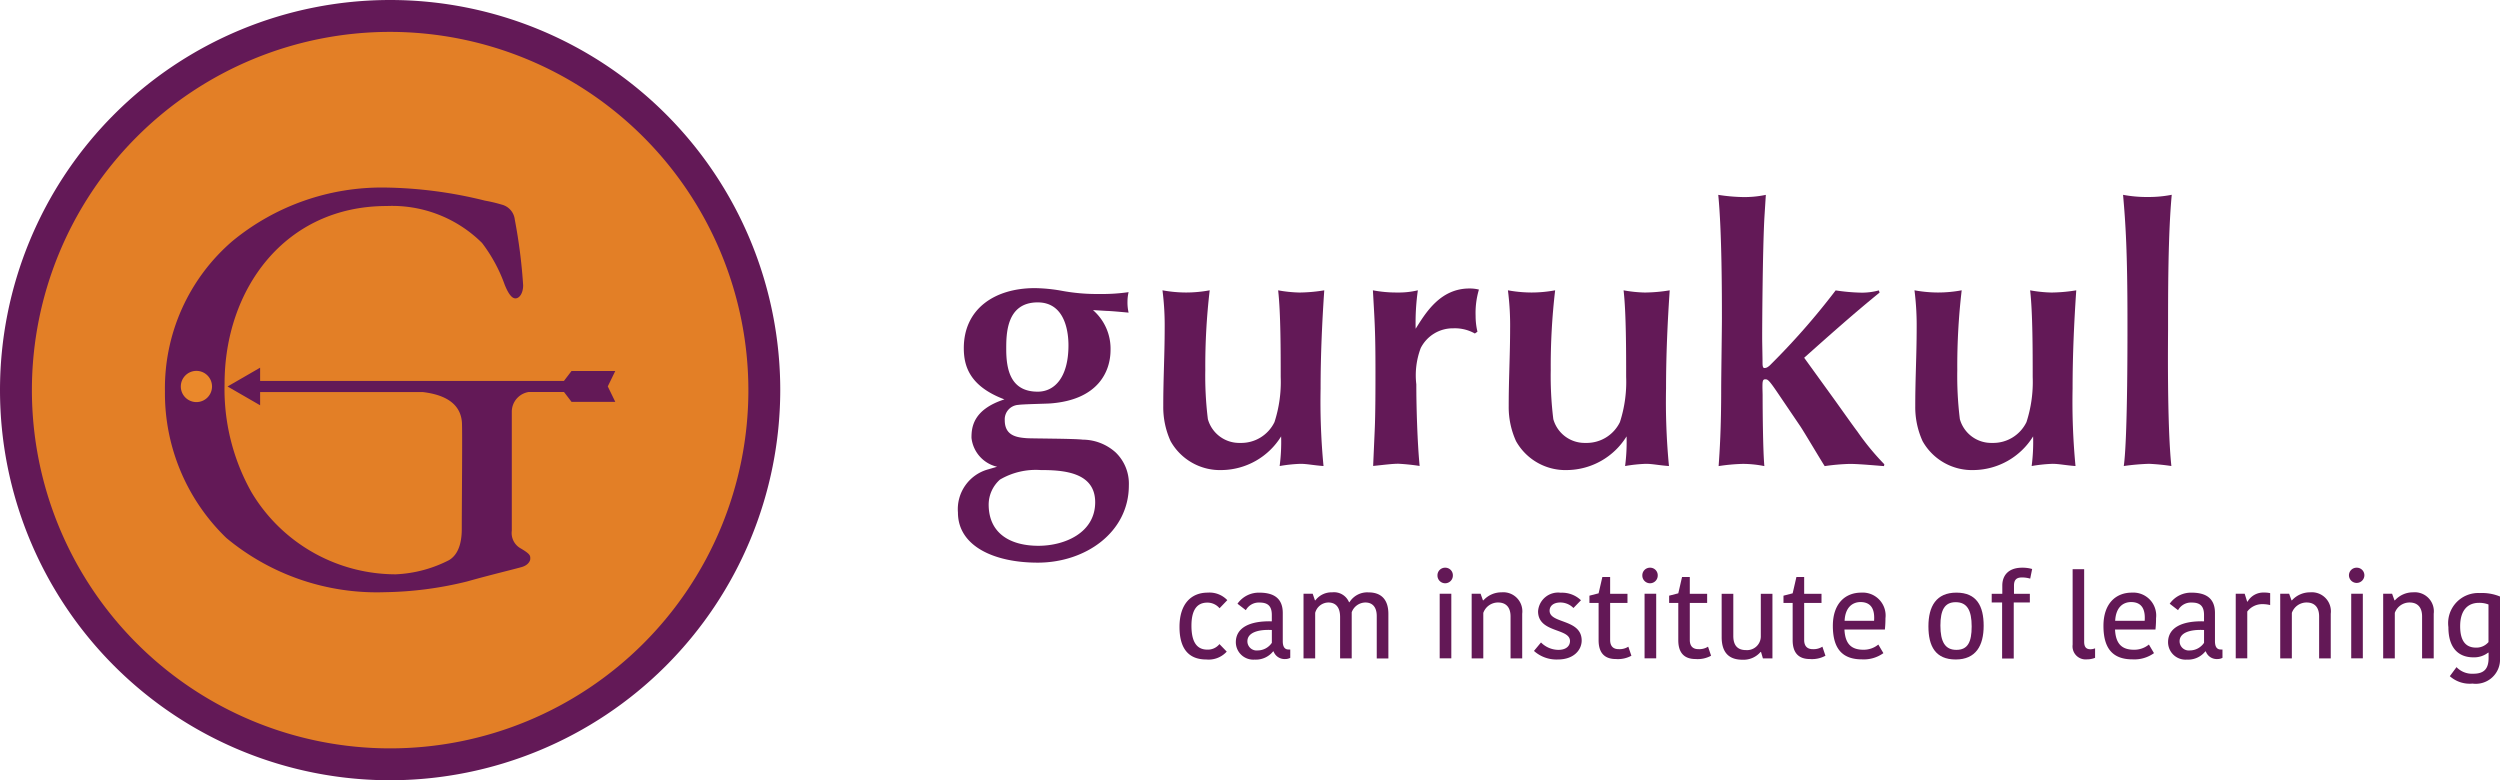 <?xml version="1.0" encoding="UTF-8"?> <svg xmlns="http://www.w3.org/2000/svg" width="144.184" height="45" viewBox="0 0 144.184 45"><defs><style>.a{fill:#e37f26;}.b{fill:#631957;}.c{fill:#631856;}.d{fill:#ea882b;}</style></defs><g transform="translate(-3052.372 -2257.786)"><path class="a" d="M3074.872,2257.944a22.327,22.327,0,1,1-15.787,6.54A22.254,22.254,0,0,1,3074.872,2257.944Z"></path><path class="b" d="M3115.408,2275.67a2.945,2.945,0,0,1,1.013,2.3c0,1.225-.7,2.872-3.462,3.083-.295.021-1.6.042-1.858.084a.835.835,0,0,0-.781.887c0,.908.718.992,1.267,1.034.253.021,2.723.021,3.23.084a2.859,2.859,0,0,1,1.9.739,2.5,2.5,0,0,1,.76,1.9c0,2.7-2.491,4.455-5.257,4.455-2.512,0-4.6-.951-4.6-2.893a2.378,2.378,0,0,1,1.753-2.49l.506-.148a1.924,1.924,0,0,1-1.478-1.668c0-.57.064-1.625,1.9-2.217-2.026-.76-2.343-1.942-2.343-2.955,0-2.259,1.773-3.462,4.1-3.462a9.433,9.433,0,0,1,1.519.148,11.068,11.068,0,0,0,2.217.19,10.507,10.507,0,0,0,1.668-.106,2.455,2.455,0,0,0-.064.549,2.665,2.665,0,0,0,.064.633c-.212-.021-1.077-.1-1.267-.1Zm.127,11.083c0-1.732-1.816-1.858-3.146-1.858a4.1,4.1,0,0,0-2.343.549,1.936,1.936,0,0,0-.654,1.435c0,1.689,1.267,2.385,2.871,2.385C3113.761,2289.264,3115.535,2288.525,3115.535,2286.753Zm-1.541-9.057c0-.57-.106-2.47-1.774-2.47-1.815,0-1.815,1.837-1.815,2.7,0,1.225.275,2.449,1.815,2.449C3113.191,2280.377,3113.994,2279.554,3113.994,2277.7Z"></path><path class="b" d="M3119.543,2276.746a15.922,15.922,0,0,0-.127-2.217,7.628,7.628,0,0,0,1.351.127,7.5,7.5,0,0,0,1.373-.127,37.431,37.431,0,0,0-.254,4.6,20.234,20.234,0,0,0,.148,2.829,1.877,1.877,0,0,0,1.858,1.372,2.131,2.131,0,0,0,1.984-1.2,7.516,7.516,0,0,0,.359-2.6c0-1.457,0-3.716-.148-5a7.686,7.686,0,0,0,1.224.127,9.235,9.235,0,0,0,1.436-.127c-.127,1.879-.211,3.758-.211,5.658a38.929,38.929,0,0,0,.168,4.476c-.591-.043-.949-.127-1.33-.127a8.59,8.59,0,0,0-1.2.127,10.688,10.688,0,0,0,.085-1.71,4.086,4.086,0,0,1-3.42,1.942,3.266,3.266,0,0,1-2.955-1.668,4.725,4.725,0,0,1-.422-2.027C3119.459,2279.723,3119.543,2278.224,3119.543,2276.746Z"></path><path class="b" d="M3131.657,2282.594c.043-.929.043-2.555.043-3.378,0-2.3-.043-2.829-.148-4.687a7.224,7.224,0,0,0,1.393.127,4.749,4.749,0,0,0,1.2-.127,13.244,13.244,0,0,0-.127,2.217c.57-.908,1.415-2.322,3.1-2.322a2.205,2.205,0,0,1,.549.063,4.738,4.738,0,0,0-.191,1.52,3.831,3.831,0,0,0,.106.908l-.148.106a2.344,2.344,0,0,0-1.245-.3,2.075,2.075,0,0,0-1.879,1.14,4.451,4.451,0,0,0-.254,2.09c0,1.351.064,3.4.191,4.708a12.046,12.046,0,0,0-1.224-.127c-.36,0-.824.063-1.457.127Z"></path><path class="b" d="M3139.466,2276.746a15.922,15.922,0,0,0-.127-2.217,7.625,7.625,0,0,0,1.351.127,7.507,7.507,0,0,0,1.373-.127,37.431,37.431,0,0,0-.254,4.6,20.234,20.234,0,0,0,.148,2.829,1.876,1.876,0,0,0,1.858,1.372,2.131,2.131,0,0,0,1.984-1.2,7.517,7.517,0,0,0,.359-2.6c0-1.457,0-3.716-.148-5a7.683,7.683,0,0,0,1.224.127,9.233,9.233,0,0,0,1.436-.127c-.127,1.879-.211,3.758-.211,5.658a38.948,38.948,0,0,0,.168,4.476c-.591-.043-.949-.127-1.33-.127a8.586,8.586,0,0,0-1.2.127,10.719,10.719,0,0,0,.085-1.71,4.086,4.086,0,0,1-3.42,1.942,3.266,3.266,0,0,1-2.955-1.668,4.728,4.728,0,0,1-.422-2.027C3139.382,2279.723,3139.466,2278.224,3139.466,2276.746Z"></path><path class="b" d="M3154.029,2280.567c0,.971.021,3.251.1,4.1a6.415,6.415,0,0,0-1.245-.127,10.893,10.893,0,0,0-1.393.127c.063-.887.148-2.154.148-4.455,0-.633.042-3.462.042-4.032,0-1.287,0-5.045-.211-7.156a10.246,10.246,0,0,0,1.414.127,5.94,5.94,0,0,0,1.33-.127l-.085,1.351c-.1,1.9-.126,6.08-.126,6.86,0,.339.021,1.162.021,1.5,0,.148.021.275.1.275.106,0,.17-.021.317-.148a41.4,41.4,0,0,0,3.8-4.328,11.185,11.185,0,0,0,1.351.127,3.669,3.669,0,0,0,1.139-.127l.043.127c-1.478,1.2-2.808,2.386-4.349,3.758l1.647,2.279c.232.317,1.2,1.69,1.414,1.964a14.631,14.631,0,0,0,1.563,1.9l-.022.106c-.317-.022-1.435-.127-1.963-.127a12.227,12.227,0,0,0-1.456.127c-.233-.359-1.183-1.964-1.394-2.28l-1.287-1.9c-.57-.845-.612-.824-.76-.824s-.148.169-.148.486Z"></path><path class="b" d="M3162.913,2276.746a16.069,16.069,0,0,0-.126-2.217,7.609,7.609,0,0,0,1.351.127,7.5,7.5,0,0,0,1.372-.127,37.431,37.431,0,0,0-.254,4.6,20.234,20.234,0,0,0,.148,2.829,1.877,1.877,0,0,0,1.858,1.372,2.131,2.131,0,0,0,1.984-1.2,7.517,7.517,0,0,0,.359-2.6c0-1.457,0-3.716-.148-5a7.694,7.694,0,0,0,1.224.127,9.233,9.233,0,0,0,1.436-.127c-.127,1.879-.211,3.758-.211,5.658a38.948,38.948,0,0,0,.168,4.476c-.59-.043-.949-.127-1.329-.127a8.556,8.556,0,0,0-1.2.127,10.842,10.842,0,0,0,.084-1.71,4.086,4.086,0,0,1-3.42,1.942,3.266,3.266,0,0,1-2.955-1.668,4.728,4.728,0,0,1-.422-2.027C3162.829,2279.723,3162.913,2278.224,3162.913,2276.746Z"></path><path class="b" d="M3176.273,2269.147a6.815,6.815,0,0,0,1.351-.127c-.212,2.28-.212,5.594-.212,7.768,0,.422-.063,5.489.191,7.875a12.493,12.493,0,0,0-1.288-.127,13.23,13.23,0,0,0-1.457.127c.233-1.626.212-7.9.212-8.4,0-3.927-.106-5.594-.254-7.241A7.368,7.368,0,0,0,3176.273,2269.147Z"></path><path class="c" d="M3122.023,2291.965a1.417,1.417,0,0,1,1.132.434l-.448.467a.912.912,0,0,0-.705-.325c-.549,0-.915.359-.915,1.335s.339,1.376.915,1.376a.856.856,0,0,0,.7-.319l.42.434a1.412,1.412,0,0,1-1.179.454c-.942,0-1.545-.535-1.545-1.877S3121.081,2291.965,3122.023,2291.965Z"></path><path class="c" d="M3126.354,2293.137v1.627c0,.3.095.481.332.481h.1v.481a.605.605,0,0,1-.285.069.674.674,0,0,1-.678-.441h-.026a1.276,1.276,0,0,1-1.065.474,1.009,1.009,0,0,1-1.085-1c0-.841.8-1.241,2.075-1.207v-.372c0-.55-.272-.712-.712-.712a.85.85,0,0,0-.786.44l-.482-.372a1.5,1.5,0,0,1,1.281-.638C3125.866,2291.971,3126.354,2292.317,3126.354,2293.137Zm-.63.983c-.82-.041-1.41.162-1.41.651a.53.53,0,0,0,.59.528.989.989,0,0,0,.82-.44Z"></path><path class="c" d="M3131.3,2291.951c.732,0,1.145.413,1.145,1.241v2.568h-.671v-2.44c0-.535-.257-.786-.657-.786a.852.852,0,0,0-.787.563v2.663h-.67v-2.392c0-.542-.238-.834-.678-.834a.8.8,0,0,0-.759.6v2.623h-.672v-3.728h.529l.129.38h.027a1.167,1.167,0,0,1,.969-.461.938.938,0,0,1,.97.569h.027A1.207,1.207,0,0,1,3131.3,2291.951Z"></path><path class="c" d="M3135.716,2290.527a.437.437,0,0,1,.448.454.444.444,0,0,1-.888,0A.438.438,0,0,1,3135.716,2290.527Zm-.312,1.5h.671v3.728h-.671Z"></path><path class="c" d="M3140.163,2295.76h-.672v-2.426c0-.508-.25-.8-.718-.8a.9.9,0,0,0-.854.6v2.623h-.671v-3.728h.515l.135.38h.028a1.4,1.4,0,0,1,1.044-.461,1.1,1.1,0,0,1,1.193,1.234Z"></path><path class="c" d="M3141.078,2293.042a1.158,1.158,0,0,1,1.308-1.071,1.572,1.572,0,0,1,1.166.434l-.434.447a1.058,1.058,0,0,0-.752-.318c-.42,0-.623.217-.623.474,0,.76,1.85.461,1.85,1.722,0,.508-.42,1.091-1.376,1.091a1.936,1.936,0,0,1-1.376-.494l.406-.488a1.426,1.426,0,0,0,1,.427c.462,0,.672-.231.672-.509C3142.922,2294,3141.078,2294.3,3141.078,2293.042Z"></path><path class="c" d="M3144.569,2294.71v-2.149h-.529v-.42l.529-.136.217-.942h.448v.969h1v.529h-1v2.135c0,.366.189.529.494.529a.938.938,0,0,0,.556-.143l.177.522a1.614,1.614,0,0,1-.9.191C3144.942,2295.795,3144.569,2295.469,3144.569,2294.71Z"></path><path class="c" d="M3147.531,2290.527a.437.437,0,0,1,.448.454.444.444,0,0,1-.888,0A.439.439,0,0,1,3147.531,2290.527Zm-.311,1.5h.671v3.728h-.671Z"></path><path class="c" d="M3149.165,2294.71v-2.149h-.528v-.42l.528-.136.217-.942h.447v.969h1v.529h-1v2.135c0,.366.19.529.495.529a.938.938,0,0,0,.556-.143l.176.522a1.606,1.606,0,0,1-.894.191C3149.538,2295.795,3149.165,2295.469,3149.165,2294.71Z"></path><path class="c" d="M3151.666,2292.032h.672v2.427c0,.549.243.82.732.82a.793.793,0,0,0,.854-.766v-2.481h.671v3.728h-.549l-.109-.373h-.027a1.293,1.293,0,0,1-1.043.448c-.774,0-1.187-.407-1.2-1.267Z"></path><path class="c" d="M3155.761,2294.71v-2.149h-.529v-.42l.529-.136.217-.942h.447v.969h1v.529h-1v2.135c0,.366.19.529.495.529a.941.941,0,0,0,.556-.143l.176.522a1.608,1.608,0,0,1-.9.191C3156.134,2295.795,3155.761,2295.469,3155.761,2294.71Z"></path><path class="c" d="M3160.994,2295.455a1.937,1.937,0,0,1-1.233.359c-1.1,0-1.682-.576-1.682-1.931,0-1.309.732-1.918,1.634-1.918a1.322,1.322,0,0,1,1.4,1.477,6.218,6.218,0,0,1-.033.651h-2.332c.04.82.386,1.166,1.1,1.166a1.329,1.329,0,0,0,.854-.3Zm-2.237-1.864h1.7c.006-.054.006-.156.006-.182,0-.577-.25-.9-.793-.9C3159.2,2292.514,3158.791,2292.826,3158.757,2293.591Z"></path><path class="c" d="M3163.591,2293.91c0-1.152.447-1.945,1.613-1.945s1.573.765,1.573,1.911-.448,1.945-1.614,1.945S3163.591,2295.056,3163.591,2293.91Zm1.613,1.356c.651,0,.881-.441.881-1.35,0-.935-.264-1.4-.922-1.4-.63,0-.881.441-.881,1.349C3164.282,2294.8,3164.553,2295.266,3165.2,2295.266Z"></path><path class="c" d="M3169.461,2291.158a1.663,1.663,0,0,0-.481-.068c-.332,0-.454.162-.454.474v.468h.915v.5h-.929v3.233h-.671v-3.233h-.6v-.5h.611v-.474c0-.59.359-1.031,1.145-1.031a1.99,1.99,0,0,1,.576.075Z"></path><path class="c" d="M3172.573,2290.615v4.176c0,.312.115.44.366.44a.725.725,0,0,0,.264-.054v.549a1.3,1.3,0,0,1-.474.088.754.754,0,0,1-.821-.847v-4.352Z"></path><path class="c" d="M3176.6,2295.455a1.939,1.939,0,0,1-1.234.359c-1.1,0-1.68-.576-1.68-1.931,0-1.309.732-1.918,1.633-1.918a1.322,1.322,0,0,1,1.4,1.477,5.757,5.757,0,0,1-.034.651h-2.332c.041.82.387,1.166,1.1,1.166a1.331,1.331,0,0,0,.854-.3Zm-2.237-1.864h1.7c.007-.054.007-.156.007-.182,0-.577-.251-.9-.793-.9C3174.8,2292.514,3174.4,2292.826,3174.362,2293.591Z"></path><path class="c" d="M3180.117,2293.137v1.627c0,.3.095.481.333.481h.1v.481a.6.6,0,0,1-.284.069.673.673,0,0,1-.678-.441h-.027a1.273,1.273,0,0,1-1.064.474,1.008,1.008,0,0,1-1.085-1c0-.841.8-1.241,2.074-1.207v-.372c0-.55-.271-.712-.712-.712a.85.85,0,0,0-.786.44l-.481-.372a1.5,1.5,0,0,1,1.281-.638C3179.629,2291.971,3180.117,2292.317,3180.117,2293.137Zm-.63.983c-.82-.041-1.41.162-1.41.651a.531.531,0,0,0,.59.528.989.989,0,0,0,.82-.44Z"></path><path class="c" d="M3183.3,2292.683a1.763,1.763,0,0,0-.42-.054,1.083,1.083,0,0,0-.9.427v2.7h-.665v-3.728h.516l.142.454H3182a1.04,1.04,0,0,1,.942-.521,1.584,1.584,0,0,1,.359.033Z"></path><path class="c" d="M3186.795,2295.76h-.671v-2.426c0-.508-.251-.8-.719-.8a.9.9,0,0,0-.854.6v2.623h-.671v-3.728h.515l.136.38h.027a1.4,1.4,0,0,1,1.044-.461,1.1,1.1,0,0,1,1.193,1.234Z"></path><path class="c" d="M3188.286,2290.527a.437.437,0,0,1,.448.454.445.445,0,0,1-.889,0A.439.439,0,0,1,3188.286,2290.527Zm-.311,1.5h.67v3.728h-.67Z"></path><path class="c" d="M3192.733,2295.76h-.671v-2.426c0-.508-.251-.8-.719-.8a.9.9,0,0,0-.854.6v2.623h-.671v-3.728h.515l.136.38h.027a1.4,1.4,0,0,1,1.044-.461,1.1,1.1,0,0,1,1.193,1.234Z"></path><path class="c" d="M3196.556,2295.733a1.4,1.4,0,0,1-1.586,1.478,1.726,1.726,0,0,1-1.308-.427l.386-.522a1.243,1.243,0,0,0,.969.38c.624,0,.881-.285.881-.916v-.3h-.027a1.324,1.324,0,0,1-.854.271c-.772,0-1.437-.447-1.437-1.742a1.738,1.738,0,0,1,1.817-1.966,2.722,2.722,0,0,1,1.159.2Zm-1.213-3.179c-.658,0-1.085.441-1.085,1.349,0,.976.427,1.234.922,1.234a.917.917,0,0,0,.712-.319v-2.169A1.452,1.452,0,0,0,3195.343,2292.554Z"></path><path class="b" d="M3074.872,2302.786a22.5,22.5,0,1,1,22.5-22.5A22.525,22.525,0,0,1,3074.872,2302.786Zm0-43.161a20.661,20.661,0,1,0,20.662,20.661A20.685,20.685,0,0,0,3074.872,2259.625Z"></path><path class="b" d="M3087.857,2279.183h-2.523l-.438.573h-17.522v-.764l-1.878,1.084,1.878,1.084v-.764h9.368c1.8.21,2.213,1.042,2.27,1.736.035.416-.008,4.961-.008,6.165s-.447,1.615-.722,1.787a7.4,7.4,0,0,1-3.093.825,9.7,9.7,0,0,1-8.318-4.743,12.133,12.133,0,0,1-1.547-6.256c0-5.431,3.472-10.242,9.349-10.242a7.359,7.359,0,0,1,5.5,2.13,8.933,8.933,0,0,1,1.306,2.407c.206.515.412.79.618.79.241,0,.447-.309.447-.756a30.9,30.9,0,0,0-.481-3.781,1.006,1.006,0,0,0-.75-.87,8.421,8.421,0,0,0-.969-.23,25.074,25.074,0,0,0-5.774-.756,13.552,13.552,0,0,0-8.8,3.094,11.186,11.186,0,0,0-3.885,8.661,11.588,11.588,0,0,0,3.541,8.455,13.571,13.571,0,0,0,9.142,3.128,20.877,20.877,0,0,0,4.743-.619c1.341-.378,2.509-.653,3.128-.825.378-.1.516-.344.516-.481,0-.172.028-.265-.584-.619a1.013,1.013,0,0,1-.482-1c0-1.409,0-6.342,0-6.852a1.154,1.154,0,0,1,.982-1.151h2.028l.435.569h2.523l-.432-.89Z"></path><path class="d" d="M3064.6,2280.076a.9.9,0,1,1-.9-.9A.9.9,0,0,1,3064.6,2280.076Z"></path></g></svg> 